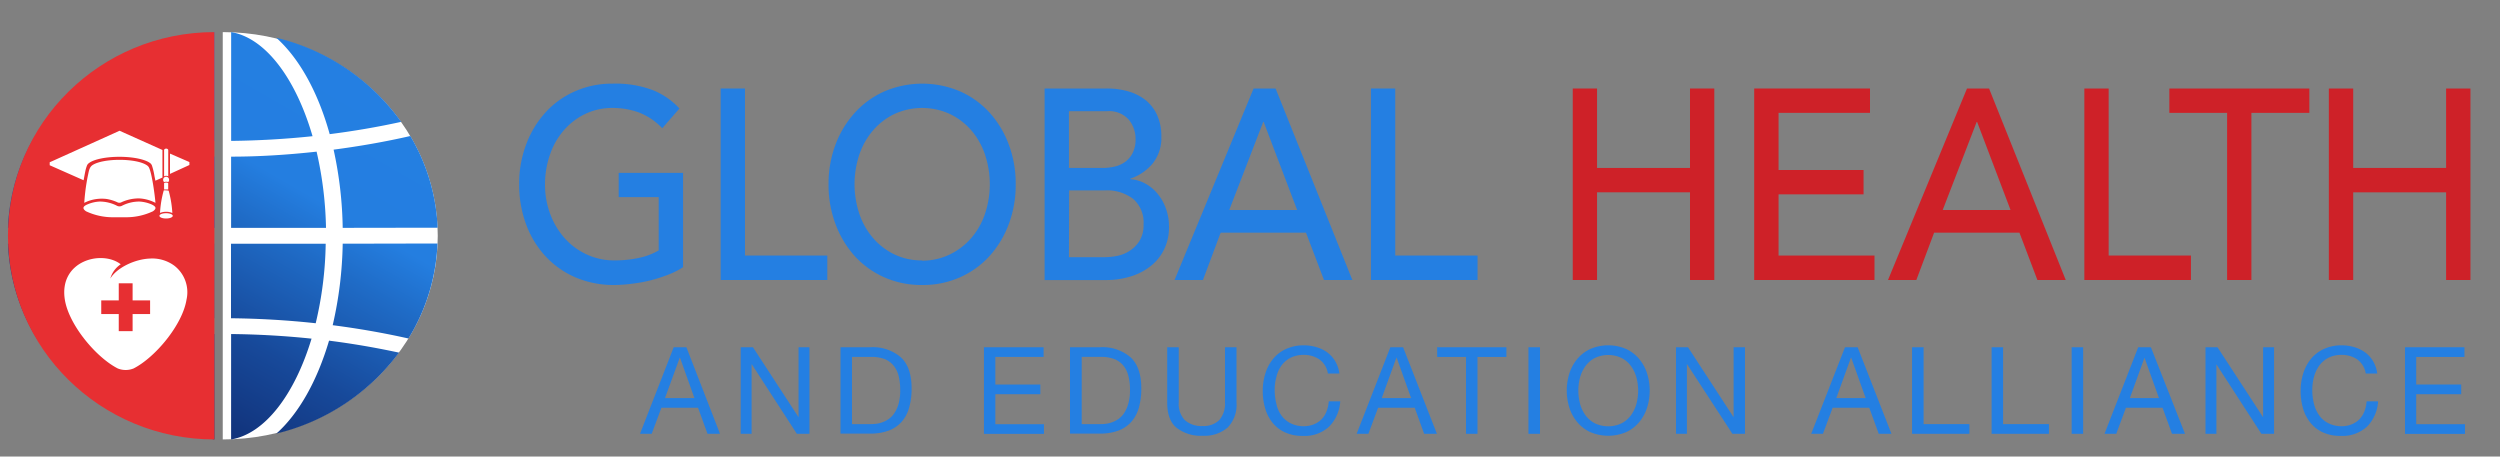 <svg id="Layer_1" data-name="Layer 1" xmlns="http://www.w3.org/2000/svg" xmlns:xlink="http://www.w3.org/1999/xlink" viewBox="0 0 500 91.31"><rect x="0" y="0" width="500" height="91.31" fill="#808080" stroke="none"/><defs><style>.cls-1{fill:#247fe2;}.cls-2{fill:#ce2128;}.cls-3,.cls-7{fill:#fff;}.cls-4{fill:url(#linear-gradient);}.cls-5,.cls-6{fill:#e72f32;}.cls-6,.cls-7{fill-rule:evenodd;}</style><linearGradient id="linear-gradient" x1="65.26" y1="11.29" x2="23.85" y2="83.02" gradientUnits="userSpaceOnUse"><stop offset="0" stop-color="#247fe2"/><stop offset="0.31" stop-color="#247ee0"/><stop offset="0.44" stop-color="#1f6bc6"/><stop offset="0.69" stop-color="#17499a"/><stop offset="0.89" stop-color="#12357e"/><stop offset="1" stop-color="#102d74"/></linearGradient></defs><path class="cls-1" d="M136.61,34.57V53.44a16.07,16.07,0,0,1-3,1.51,31.24,31.24,0,0,1-3.47,1.11,27.77,27.77,0,0,1-3.64.67A28.86,28.86,0,0,1,123,57a19.47,19.47,0,0,1-8.13-1.62,17.83,17.83,0,0,1-6-4.38,19.18,19.18,0,0,1-3.75-6.41,22.92,22.92,0,0,1-1.29-7.7,22.22,22.22,0,0,1,1.4-8,19.61,19.61,0,0,1,3.85-6.38,17.37,17.37,0,0,1,5.9-4.24,18.19,18.19,0,0,1,7.54-1.54,21.18,21.18,0,0,1,8.11,1.32,14.82,14.82,0,0,1,5.26,3.65l-3.44,3.95a12.73,12.73,0,0,0-4.71-3.17,15.47,15.47,0,0,0-5.22-.89A12.48,12.48,0,0,0,117,22.81a13.26,13.26,0,0,0-4.25,3.27A14.45,14.45,0,0,0,110,30.92a18.05,18.05,0,0,0-1,5.92,16.77,16.77,0,0,0,1.06,6A15.17,15.17,0,0,0,113,47.71a13.47,13.47,0,0,0,4.41,3.21,12.94,12.94,0,0,0,5.52,1.16,22.48,22.48,0,0,0,4.88-.51,13,13,0,0,0,3.93-1.49V39.43h-8V34.57Z"/><path class="cls-1" d="M144.13,17.7H149V51.11h16.46V56H144.13Z"/><path class="cls-1" d="M184.4,57a18.27,18.27,0,0,1-7.55-1.54,17.7,17.7,0,0,1-5.9-4.24,19.87,19.87,0,0,1-3.84-6.38,22.22,22.22,0,0,1-1.4-7.95,22.22,22.22,0,0,1,1.4-8A19.76,19.76,0,0,1,171,22.51a17.56,17.56,0,0,1,5.9-4.24,19.28,19.28,0,0,1,15.1,0,17.56,17.56,0,0,1,5.9,4.24,19.78,19.78,0,0,1,3.85,6.38,22.22,22.22,0,0,1,1.39,8,22.22,22.22,0,0,1-1.39,7.95,19.89,19.89,0,0,1-3.85,6.38,17.7,17.7,0,0,1-5.9,4.24A18.24,18.24,0,0,1,184.4,57Zm0-4.87A12.48,12.48,0,0,0,190,50.87a13.3,13.3,0,0,0,4.26-3.27A14.6,14.6,0,0,0,197,42.76a18.73,18.73,0,0,0,0-11.84,14.6,14.6,0,0,0-2.73-4.84A13.3,13.3,0,0,0,190,22.81a13.33,13.33,0,0,0-11.14,0,13.26,13.26,0,0,0-4.25,3.27,14.45,14.45,0,0,0-2.74,4.84,18.73,18.73,0,0,0,0,11.84,14.45,14.45,0,0,0,2.74,4.84,13.26,13.26,0,0,0,4.25,3.27A12.48,12.48,0,0,0,184.4,52.08Z"/><path class="cls-1" d="M208.92,17.7h12.46a15.36,15.36,0,0,1,4.33.59,10.13,10.13,0,0,1,3.45,1.76,8.26,8.26,0,0,1,2.28,3,10.2,10.2,0,0,1,.83,4.25,8.15,8.15,0,0,1-1.72,5.38,10,10,0,0,1-4.46,3.05v.11a7.19,7.19,0,0,1,3,.89,8.4,8.4,0,0,1,2.46,2.06,9.89,9.89,0,0,1,1.64,2.94,10.48,10.48,0,0,1,.61,3.63,10.08,10.08,0,0,1-1,4.57,9.59,9.59,0,0,1-2.71,3.32,12,12,0,0,1-4,2.05,16.51,16.51,0,0,1-4.91.71H208.92Zm4.87,15.89h6.63A10.74,10.74,0,0,0,223,33.3a5.66,5.66,0,0,0,2.13-1,5,5,0,0,0,1.44-1.79,5.87,5.87,0,0,0,.54-2.65,6,6,0,0,0-1.37-3.94,5.23,5.23,0,0,0-4.31-1.68h-7.64Zm0,17.85h7.14a14,14,0,0,0,2.45-.25,6.94,6.94,0,0,0,2.51-1,6.38,6.38,0,0,0,2-2,6,6,0,0,0,.82-3.3,6.23,6.23,0,0,0-2.08-5.11,8.59,8.59,0,0,0-5.62-1.7h-7.19Z"/><path class="cls-1" d="M250.72,17.7h4.4L270.47,56H264.8l-3.6-9.46H244.13L240.59,56h-5.68ZM259.43,42,252.74,24.4h-.1L245.85,42Z"/><path class="cls-1" d="M274.19,17.7h4.86V51.11h16.46V56H274.19Z"/><path class="cls-2" d="M314.55,17.7h4.86V33.59H338V17.7h4.86V56H338V38.46H319.41V56h-4.86Z"/><path class="cls-2" d="M350.84,17.7H374v4.87H355.71V34h17v4.87h-17V51.11H374.9V56H350.84Z"/><path class="cls-2" d="M393.4,17.7h4.41L413.15,56h-5.67l-3.59-9.46H386.82L383.27,56H377.6ZM402.11,42,395.43,24.4h-.1L388.54,42Z"/><path class="cls-2" d="M416.87,17.7h4.86V51.11h16.46V56H416.87Z"/><path class="cls-2" d="M445.42,22.57H433.87V17.7h28v4.87H450.28V56h-4.86Z"/><path class="cls-2" d="M465.77,17.7h4.87V33.59h18.58V17.7h4.87V56h-4.87V38.46H470.64V56h-4.87Z"/><path class="cls-1" d="M137.28,69.45,144,86.76H141.5l-1.89-5.21h-7.33l-1.94,5.21H128l6.74-17.31Zm1.6,10.16L136,71.54h-.05L133,79.61Z"/><path class="cls-1" d="M150.59,69.45l9.12,14h0v-14h2.18V86.76h-2.52l-9-13.89h-.05V86.76h-2.18V69.45Z"/><path class="cls-1" d="M174,69.45a8.62,8.62,0,0,1,6.16,2q2.16,2,2.16,6.21a13.71,13.71,0,0,1-.49,3.86,7.15,7.15,0,0,1-1.5,2.84,6.52,6.52,0,0,1-2.6,1.76,10.46,10.46,0,0,1-3.73.6H168.1V69.45Zm.19,15.37a9.6,9.6,0,0,0,1-.06,5.14,5.14,0,0,0,1.24-.29,5.5,5.5,0,0,0,1.3-.66,4.37,4.37,0,0,0,1.15-1.19,6.69,6.69,0,0,0,.84-1.88,9.83,9.83,0,0,0,.32-2.73,11.64,11.64,0,0,0-.3-2.77,5.34,5.34,0,0,0-1-2.09A4.42,4.42,0,0,0,177,71.84a7,7,0,0,0-2.69-.45H170.4V84.82Z"/><path class="cls-1" d="M208.72,69.45v1.94h-9.65V76.9h9v1.94h-9v6h9.72v1.94h-12V69.45Z"/><path class="cls-1" d="M219.94,69.45a8.62,8.62,0,0,1,6.16,2q2.16,2,2.16,6.21a14.1,14.1,0,0,1-.48,3.86,7.29,7.29,0,0,1-1.51,2.84,6.55,6.55,0,0,1-2.59,1.76,10.52,10.52,0,0,1-3.74.6H214V69.45Zm.2,15.37c.26,0,.58,0,1-.06a5,5,0,0,0,1.23-.29,5.5,5.5,0,0,0,1.3-.66,4.37,4.37,0,0,0,1.15-1.19,6.69,6.69,0,0,0,.84-1.88A9.8,9.8,0,0,0,226,78a11.12,11.12,0,0,0-.31-2.77,5.34,5.34,0,0,0-1-2.09,4.38,4.38,0,0,0-1.78-1.31,7.1,7.1,0,0,0-2.69-.45h-3.88V84.82Z"/><path class="cls-1" d="M245.55,85.49a7.08,7.08,0,0,1-5,1.66,7.86,7.86,0,0,1-5.23-1.59c-1.25-1-1.88-2.74-1.88-5V69.45h2.31V80.51A4.72,4.72,0,0,0,236.94,84a4.94,4.94,0,0,0,3.57,1.2,4.45,4.45,0,0,0,3.36-1.2A5,5,0,0,0,245,80.51V69.45h2.3V80.51A6.52,6.52,0,0,1,245.55,85.49Z"/><path class="cls-1" d="M263.9,71.9a5.41,5.41,0,0,0-3.14-.92,5.74,5.74,0,0,0-2.66.58,5.22,5.22,0,0,0-1.82,1.57,6.51,6.51,0,0,0-1,2.24,9.86,9.86,0,0,0-.34,2.62,11.07,11.07,0,0,0,.34,2.8,6.47,6.47,0,0,0,1,2.3,5.12,5.12,0,0,0,1.83,1.56,5.69,5.69,0,0,0,2.67.59,5.12,5.12,0,0,0,2-.38,4.66,4.66,0,0,0,1.53-1,4.85,4.85,0,0,0,1-1.59,6.72,6.72,0,0,0,.44-2h2.3a7.87,7.87,0,0,1-2.26,5.09,7.24,7.24,0,0,1-5.23,1.82,8.34,8.34,0,0,1-3.52-.69,6.87,6.87,0,0,1-2.5-1.9,8.2,8.2,0,0,1-1.49-2.86,12.26,12.26,0,0,1-.5-3.54,11.38,11.38,0,0,1,.54-3.55,8.35,8.35,0,0,1,1.56-2.9,7.14,7.14,0,0,1,2.57-1.95,8.24,8.24,0,0,1,3.53-.72,8.63,8.63,0,0,1,2.57.37,6.8,6.8,0,0,1,2.16,1.06,6,6,0,0,1,1.57,1.76,6.47,6.47,0,0,1,.83,2.44h-2.3A4.32,4.32,0,0,0,263.9,71.9Z"/><path class="cls-1" d="M280.62,69.45l6.76,17.31h-2.55l-1.89-5.21h-7.32l-1.94,5.21h-2.35l6.74-17.31Zm1.6,10.16-2.89-8.07h-.05l-2.93,8.07Z"/><path class="cls-1" d="M287.43,71.39V69.45h13.85v1.94H295.5V86.76h-2.3V71.39Z"/><path class="cls-1" d="M308,69.45V86.76h-2.31V69.45Z"/><path class="cls-1" d="M313.87,74.7a8.53,8.53,0,0,1,1.57-2.89,7.62,7.62,0,0,1,2.59-2,9.09,9.09,0,0,1,7.23,0,7.62,7.62,0,0,1,2.59,2,8.53,8.53,0,0,1,1.57,2.89,11.44,11.44,0,0,1,0,6.82,8.53,8.53,0,0,1-1.57,2.89,7.45,7.45,0,0,1-2.59,2,9.2,9.2,0,0,1-7.23,0,7.45,7.45,0,0,1-2.59-2,8.53,8.53,0,0,1-1.57-2.89,11.44,11.44,0,0,1,0-6.82Zm2.12,6A7.19,7.19,0,0,0,317.06,83a5.48,5.48,0,0,0,1.87,1.64,6.25,6.25,0,0,0,5.43,0A5.48,5.48,0,0,0,326.23,83a7.19,7.19,0,0,0,1.07-2.29,10.25,10.25,0,0,0,0-5.16,7.19,7.19,0,0,0-1.07-2.29,5.48,5.48,0,0,0-1.87-1.64,6.25,6.25,0,0,0-5.43,0,5.48,5.48,0,0,0-1.87,1.64A7.19,7.19,0,0,0,316,75.53a10.25,10.25,0,0,0,0,5.16Z"/><path class="cls-1" d="M337.6,69.45l9.12,14h0v-14H349V86.76h-2.52l-9.05-13.89h-.05V86.76h-2.18V69.45Z"/><path class="cls-1" d="M371.53,69.45l6.76,17.31h-2.54l-1.9-5.21h-7.32l-1.94,5.21h-2.35L369,69.45Zm1.6,10.16-2.89-8.07h-.05l-2.93,8.07Z"/><path class="cls-1" d="M384.72,69.45V84.82h9.16v1.94H382.41V69.45Z"/><path class="cls-1" d="M400.62,69.45V84.82h9.17v1.94H398.32V69.45Z"/><path class="cls-1" d="M416.63,69.45V86.76h-2.3V69.45Z"/><path class="cls-1" d="M430.18,69.45,437,86.76H434.4l-1.89-5.21h-7.32l-1.94,5.21H420.9l6.74-17.31Zm1.61,10.16-2.89-8.07h0l-2.93,8.07Z"/><path class="cls-1" d="M443.5,69.45l9.12,14h0v-14h2.19V86.76h-2.53l-9-13.89h0V86.76h-2.18V69.45Z"/><path class="cls-1" d="M471.47,71.9a5.38,5.38,0,0,0-3.14-.92,5.74,5.74,0,0,0-2.66.58,5.31,5.31,0,0,0-1.82,1.57,6.9,6.9,0,0,0-1.05,2.24,9.86,9.86,0,0,0-.34,2.62,11.07,11.07,0,0,0,.34,2.8,6.84,6.84,0,0,0,1.05,2.3,5.07,5.07,0,0,0,1.84,1.56,5.65,5.65,0,0,0,2.66.59,5.17,5.17,0,0,0,2-.38,4.66,4.66,0,0,0,1.53-1,5,5,0,0,0,1-1.59,6.72,6.72,0,0,0,.44-2h2.3a7.86,7.86,0,0,1-2.25,5.09,7.28,7.28,0,0,1-5.24,1.82,8.37,8.37,0,0,1-3.52-.69,6.84,6.84,0,0,1-2.49-1.9,8.06,8.06,0,0,1-1.5-2.86,12.26,12.26,0,0,1-.49-3.54,11.38,11.38,0,0,1,.53-3.55,8.7,8.7,0,0,1,1.56-2.9,7.22,7.22,0,0,1,2.57-1.95,8.28,8.28,0,0,1,3.53-.72,8.63,8.63,0,0,1,2.57.37,6.8,6.8,0,0,1,2.16,1.06,6.07,6.07,0,0,1,1.58,1.76,6.46,6.46,0,0,1,.82,2.44h-2.3A4.32,4.32,0,0,0,471.47,71.9Z"/><path class="cls-1" d="M492.89,69.45v1.94h-9.65V76.9h9v1.94h-9v6H493v1.94h-12V69.45Z"/><path class="cls-3" d="M44.55,87.89c23.73,0,43-18.24,43-40.74S68.28,6.42,44.55,6.42Z"/><path class="cls-4" d="M33.88,86.76A43.21,43.21,0,0,1,9.3,70.53q6.93-1.5,14.05-2.4C25.69,76.23,29.37,82.75,33.88,86.76ZM25.79,30.33a73.13,73.13,0,0,0-1.88,15.24h19V31.34C37.16,31.28,31.45,31,25.79,30.33ZM68.54,48.74a77.46,77.46,0,0,1-2,16.3c5.12.66,10.18,1.54,15.15,2.66a39.12,39.12,0,0,0,5.81-19Zm-44.63,0a72.28,72.28,0,0,0,2,15.9c5.61-.6,11.27-.93,16.93-1V48.74Zm-22.32,0a39.12,39.12,0,0,0,5.81,19c5-1.12,10-2,15.15-2.66a77.46,77.46,0,0,1-2-16.3ZM7,27.2A39,39,0,0,0,1.59,45.57h19a77.36,77.36,0,0,1,1.82-15.64C17.2,29.25,12.07,28.35,7,27.2ZM42.88,87.89V66.81c-5.38,0-10.75.36-16.08.92C30.17,78.87,36.12,86.76,42.88,87.89ZM62.31,67.73q-8-.84-16.09-.92V87.89C53,86.76,58.94,78.87,62.31,67.73Zm-7.08,19A43.21,43.21,0,0,0,79.81,70.53q-6.93-1.5-14-2.4C63.42,76.23,59.74,82.75,55.23,86.76Zm-9-80.34V28.18c5.45-.06,10.89-.37,16.28-.94C59.17,15.75,53.12,7.57,46.22,6.42Zm41.3,39.15A39.16,39.16,0,0,0,82.07,27.2c-5,1.15-10.17,2.05-15.35,2.73a78.08,78.08,0,0,1,1.82,15.64ZM65.94,26.83c4.82-.61,9.61-1.43,14.3-2.46a43.1,43.1,0,0,0-25-16.83C59.86,11.67,63.61,18.43,65.94,26.83ZM65.2,45.57a73.8,73.8,0,0,0-1.88-15.24c-5.66.62-11.38,1-17.1,1V45.57Zm-19,3.17V63.65c5.67.06,11.33.39,16.94,1a72.88,72.88,0,0,0,2-15.9ZM33.88,7.54a43.16,43.16,0,0,0-25,16.83c4.7,1,9.48,1.85,14.31,2.46C25.5,18.43,29.25,11.67,33.88,7.54ZM26.6,27.24c5.4.57,10.84.88,16.28.94V6.42C36,7.57,29.93,15.75,26.6,27.24Z"/><path class="cls-5" d="M42.88,87.89c-22.8,0-41.29-18.24-41.29-40.74S20.08,6.42,42.88,6.42Z"/><path class="cls-3" d="M24.14,52.85c-3.77-2.92-12.41-.72-11.17,7.09.8,5,6.2,11.51,10.58,13.75a4.21,4.21,0,0,0,3.17,0c4.38-2.24,9.78-8.76,10.58-13.75a6.7,6.7,0,0,0-2.46-6.82A7.45,7.45,0,0,0,30,51.71c-3.05.11-6.65,1.85-7.94,4a5.09,5.09,0,0,1,2.08-2.85Z"/><polygon class="cls-6" points="20.25 60.08 30.02 60.08 30.02 62.81 20.25 62.81 20.25 60.08 20.25 60.08"/><polygon class="cls-6" points="26.52 56.66 26.52 66.23 23.75 66.23 23.75 56.66 26.52 56.66 26.52 56.66"/><path class="cls-7" d="M17.21,42.26h0a12.57,12.57,0,0,0,5.58,1.19c.78,0,1.54,0,2.32,0a12.4,12.4,0,0,0,5.47-1.19c.89-.61.51-1-.23-1.36a7.06,7.06,0,0,0-2.48-.59,7.61,7.61,0,0,0-3.51.86,1.08,1.08,0,0,1-.93,0,7.61,7.61,0,0,0-3.51-.86,7.06,7.06,0,0,0-2.48.59c-.74.32-1.12.75-.23,1.36ZM34,34.78h0L37.88,33v-.59L34,30.72v4.06ZM32.5,30h0l-8.59-3.85-13.29,6-.68.3h0v.6h0l6.78,3c.11-.58.21-1.15.33-1.73A6.88,6.88,0,0,1,17.44,33a1.42,1.42,0,0,1,.46-.46c1-.7,3.33-1.18,6-1.18,2.84,0,5.27.55,6.19,1.31a1.12,1.12,0,0,1,.3.44,13.11,13.11,0,0,1,.51,2.14l.18.89h0l1.41-.63V30Zm1.11,6.6h0a.72.72,0,0,0-.38-.08.8.8,0,0,0-.34.06c-.08,0-.07.08-.07.15V37.9a1.78,1.78,0,0,1,.41,0,1.84,1.84,0,0,1,.41,0h0V36.76s0-.09,0-.12Zm-.39-1.25h0a.6.6,0,0,0-.59.61.62.62,0,0,0,.18.45,1.63,1.63,0,0,1,.42-.06,1.55,1.55,0,0,1,.41.06.59.59,0,0,0,.18-.45.6.6,0,0,0-.6-.61Zm0,7.29h0c.74,0,1.33.24,1.33.53s-.59.53-1.33.53-1.33-.23-1.33-.53.6-.53,1.33-.53Zm.5-4.55h0a21.23,21.23,0,0,1,.74,4.38v.13a2.92,2.92,0,0,0-1.24-.24,3,3,0,0,0-1.21.23v-.12a20.67,20.67,0,0,1,.74-4.39,1.71,1.71,0,0,1,.46,0,2.1,2.1,0,0,1,.51.06Zm-.07-2.84h0V30a.35.35,0,0,0-.18-.22.57.57,0,0,0-.24-.06.56.56,0,0,0-.23.06.32.32,0,0,0-.18.22.86.86,0,0,0,0,.16v5.11a.84.84,0,0,1,.84,0ZM16.85,40.57c.09-1.31.24-2.7.47-4.06.09-.57.2-1.13.32-1.68s.23-1.38.83-1.79c2.11-1.43,8.77-1.43,10.88,0a1.27,1.27,0,0,1,.42.42c.62,1.15,1.21,5.67,1.32,7.11a7.94,7.94,0,0,0-3.28-.89,8.32,8.32,0,0,0-3.48.75.9.9,0,0,1-.91,0,8.65,8.65,0,0,0-2.06-.63,7.8,7.8,0,0,0-2,0A7.53,7.53,0,0,0,16.85,40.57Z"/></svg>